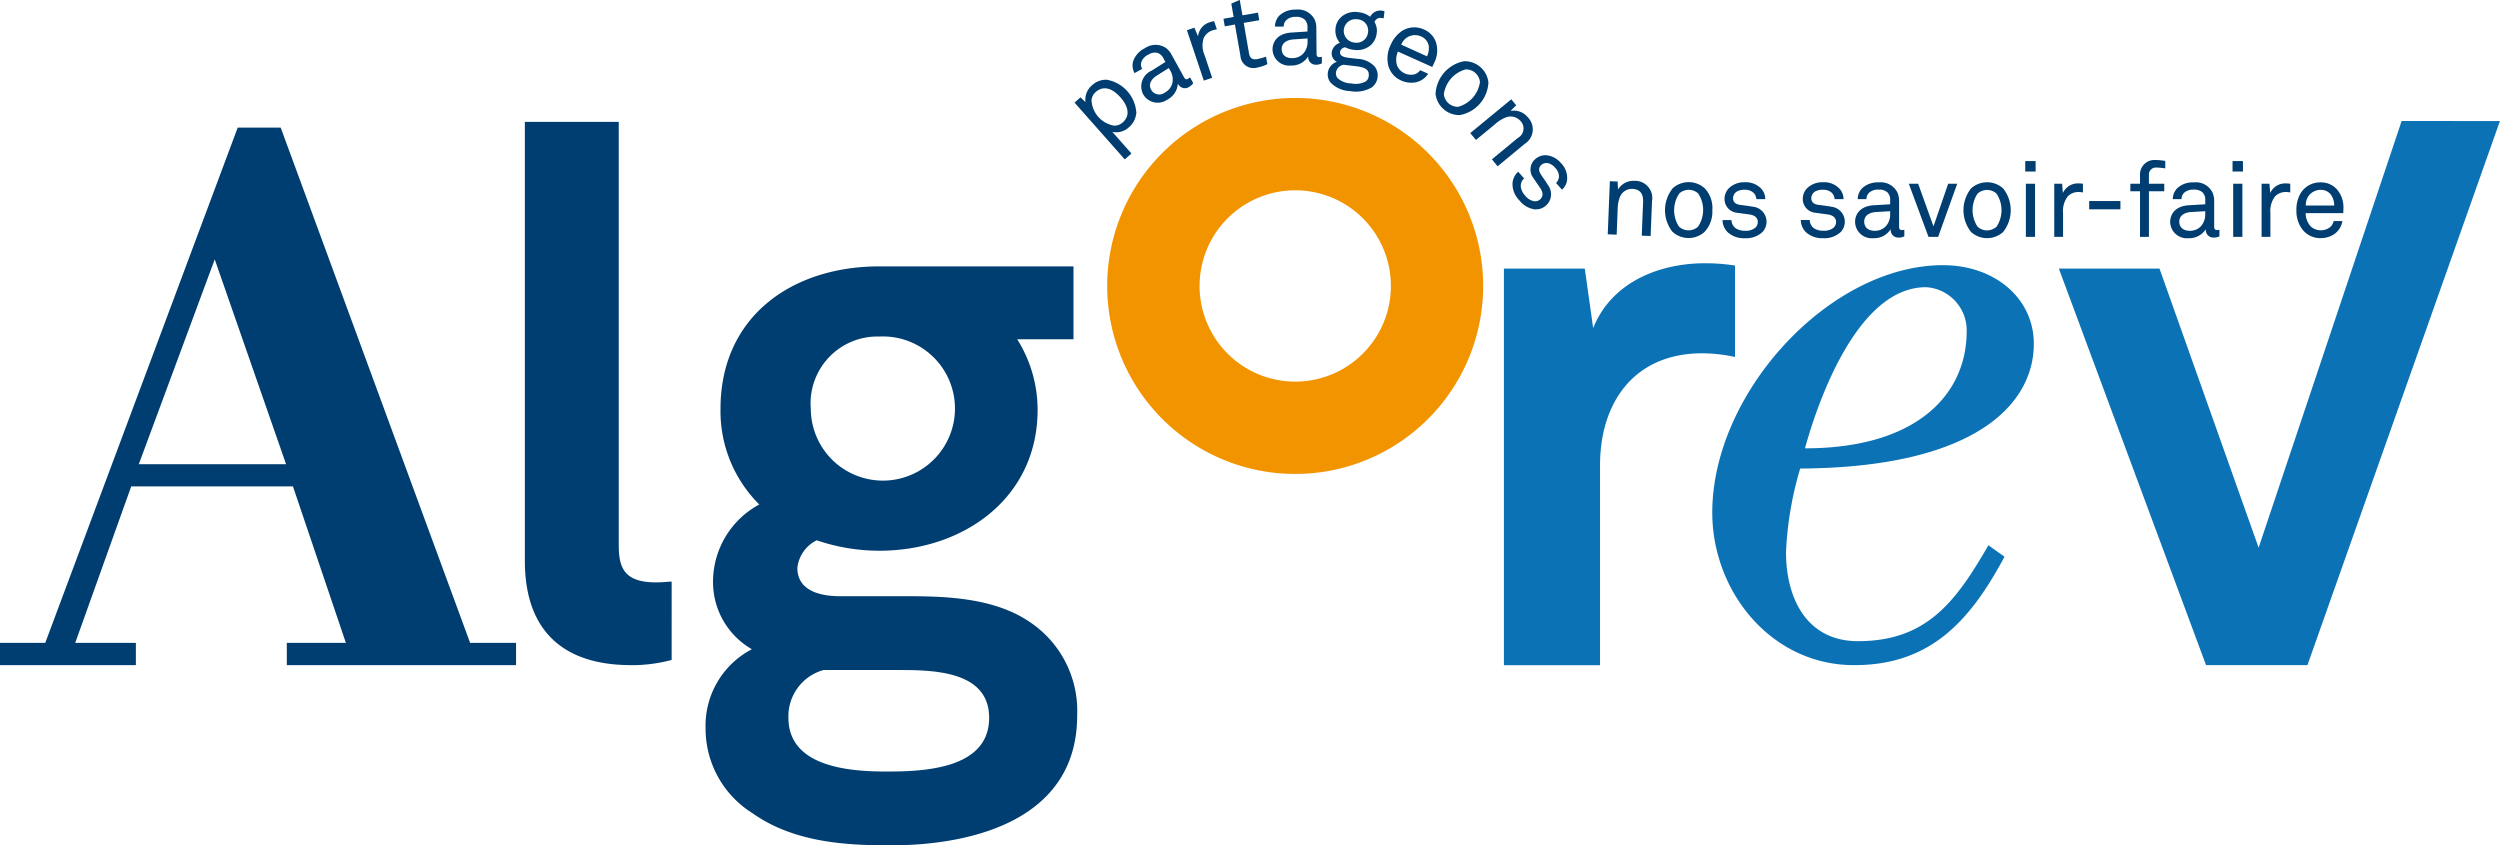 <svg xmlns="http://www.w3.org/2000/svg" width="136.033" height="46" viewBox="0 0 136.033 46"><defs><style>.a{fill:#003e71;}.b{fill:#0b72b5;}.c{fill:#f29400;}</style></defs><path class="a" d="M667.45,66.116a1.134,1.134,0,0,1-.4.745,1.009,1.009,0,0,1-.9.248l1.041,1.178-.364.321-2.732-3.091.32-.286.276.26a1.013,1.013,0,0,1,.347-.91,1.1,1.1,0,0,1,.821-.306,1.949,1.949,0,0,1,1.6,1.841Zm-2.207-1.171a.667.667,0,0,0-.226.446,1.483,1.483,0,0,0,1.219,1.379.669.669,0,0,0,.476-.17c.484-.428.23-.973-.122-1.371S665.73,64.517,665.243,64.945Z" transform="translate(-605.625 -59.934)"/><path class="a" d="M702.549,45.356a.411.411,0,0,1-.579-.184l-.01.005a1.055,1.055,0,0,1-.587.865.907.907,0,0,1-1.3-.3.936.936,0,0,1,.465-1.288l.745-.47-.1-.185a.578.578,0,0,0-.342-.313.651.651,0,0,0-.488.1.707.707,0,0,0-.378.4.476.476,0,0,0,.044.374l-.415.229a.852.852,0,0,1-.072-.652,1.24,1.24,0,0,1,.631-.7,1.018,1.018,0,0,1,1.161-.006,1.1,1.1,0,0,1,.291.349l.676,1.226c.074.135.148.14.234.089a.755.755,0,0,0,.1-.076l.173.316a.676.676,0,0,1-.249.218Zm-1.083-1.041-.659.415c-.246.156-.48.441-.3.762a.5.5,0,0,0,.741.16.818.818,0,0,0,.407-.492.939.939,0,0,0-.1-.695Z" transform="translate(-637.87 -40.612)"/><path class="a" d="M733.978,29.053a.792.792,0,0,0-.446.39,1.293,1.293,0,0,0,.045.962l.408,1.219-.455.153-.919-2.742.406-.136.2.47a.9.9,0,0,1,.651-.772,1.446,1.446,0,0,1,.222-.056l.151.446A1.357,1.357,0,0,0,733.978,29.053Z" transform="translate(-668.027 -27.391)"/><path class="a" d="M756.766,19.345a.711.711,0,0,1-.916-.636l-.3-1.706-.552.1-.071-.411.553-.1-.127-.727.46-.2.146.839.845-.146.07.411-.845.146.287,1.65c.048.276.186.368.446.322a3.656,3.656,0,0,0,.481-.136l.072.411A2.1,2.1,0,0,1,756.766,19.345Z" transform="translate(-688.354 -15.67)"/><path class="a" d="M787.161,24.537a.411.411,0,0,1-.421-.437h-.012a1.054,1.054,0,0,1-.928.482.906.906,0,0,1-1-.883c0-.371.233-.859,1.021-.912l.879-.058v-.212a.569.569,0,0,0-.153-.439.656.656,0,0,0-.475-.145.692.692,0,0,0-.524.179.471.471,0,0,0-.14.35h-.474a.859.859,0,0,1,.246-.608,1.247,1.247,0,0,1,.893-.315,1.009,1.009,0,0,1,1.021.546,1.108,1.108,0,0,1,.089.446l.012,1.4c0,.154.064.194.162.193a.73.73,0,0,0,.126-.019v.357A.679.679,0,0,1,787.161,24.537Zm-.457-1.429-.777.052c-.291.02-.633.16-.63.525,0,.257.164.5.576.493a.812.812,0,0,0,.592-.239.926.926,0,0,0,.24-.662Z" transform="translate(-715.557 -21.015)"/><path class="a" d="M820.854,26.237a1.7,1.7,0,0,1-1.2.2,1.525,1.525,0,0,1-1.049-.464.7.7,0,0,1-.144-.536.709.709,0,0,1,.488-.586.522.522,0,0,1-.277-.522.625.625,0,0,1,.446-.511,1.023,1.023,0,0,1-.241-.783.954.954,0,0,1,.357-.665,1.143,1.143,0,0,1,.893-.222,1.221,1.221,0,0,1,.638.248.611.611,0,0,1,.638-.332,1.084,1.084,0,0,1,.14.029l-.046.391a.691.691,0,0,0-.107-.019.331.331,0,0,0-.388.22.929.929,0,0,1,.116.618,1.02,1.02,0,0,1-.343.655,1.132,1.132,0,0,1-.893.238,1.264,1.264,0,0,1-.472-.137.326.326,0,0,0-.283.225c-.046.248.217.308.4.336s.567.067.567.067a1.341,1.341,0,0,1,.912.414.777.777,0,0,1,.161.588A.813.813,0,0,1,820.854,26.237Zm-1.01-1.168-.522-.062a.5.5,0,0,0-.418.411.411.411,0,0,0,.084.315,1.1,1.1,0,0,0,.742.289,1.164,1.164,0,0,0,.8-.111.4.4,0,0,0,.154-.281C820.754,25.143,820.211,25.113,819.844,25.069Zm.221-2.534a.638.638,0,1,0-.151,1.266.625.625,0,0,0,.733-.559.611.611,0,0,0-.579-.707Z" transform="translate(-746.208 -21.484)"/><path class="a" d="M857.31,34.443l-1.866-.838a1.072,1.072,0,0,0-.042.777.823.823,0,0,0,.968.454.611.611,0,0,0,.286-.217l.432.195a1.066,1.066,0,0,1-.7.469,1.33,1.33,0,0,1-.762-.1,1.232,1.232,0,0,1-.7-.789,1.634,1.634,0,0,1,.112-1.128,1.763,1.763,0,0,1,.582-.753,1.239,1.239,0,0,1,1.244-.106,1.16,1.16,0,0,1,.651.7,1.491,1.491,0,0,1-.083,1.077Zm-.2-1.192a.689.689,0,0,0-.414-.473.8.8,0,0,0-1.072.451l1.4.636A1.015,1.015,0,0,0,857.113,33.251Z" transform="translate(-779.377 -30.799)"/><path class="a" d="M885.439,55.9a1.3,1.3,0,0,1-1.315-1.152,1.905,1.905,0,0,1,1.559-1.78A1.3,1.3,0,0,1,887,54.121a1.9,1.9,0,0,1-1.559,1.779Zm1.1-1.8a.759.759,0,0,0-.782-.684,1.632,1.632,0,0,0-1.182,1.349.761.761,0,0,0,.781.684,1.635,1.635,0,0,0,1.183-1.349Z" transform="translate(-806.01 -49.638)"/><path class="a" d="M906.478,79.418l1.415-1.166a.584.584,0,0,0,.131-.929.716.716,0,0,0-.744-.2,1.914,1.914,0,0,0-.635.389l-1.036.854-.309-.375,2.232-1.838.268.327-.311.307a.978.978,0,0,1,.949.352.933.933,0,0,1-.185,1.447L906.786,79.8Z" transform="translate(-825.298 -70.75)"/><path class="a" d="M932.29,113.2a1.29,1.29,0,0,1-.871-.488,1.269,1.269,0,0,1-.381-.916.939.939,0,0,1,.309-.65l.323.363a.565.565,0,0,0-.179.475.915.915,0,0,0,.248.476.782.782,0,0,0,.472.29.411.411,0,0,0,.331-.1c.162-.145.179-.362.006-.611l-.369-.544a.753.753,0,0,1,.109-1.046.83.83,0,0,1,.582-.2,1.179,1.179,0,0,1,.8.422,1.153,1.153,0,0,1,.338.93.823.823,0,0,1-.277.522l-.323-.363a.525.525,0,0,0,.159-.363.678.678,0,0,0-.2-.456.742.742,0,0,0-.268-.214.435.435,0,0,0-.484.041c-.178.16-.157.339-.023.541.089.135.225.321.391.585a.823.823,0,0,1-.7,1.3Z" transform="translate(-848.738 -101.802)"/><path class="a" d="M990.94,128.847l.073-1.833c.018-.434-.149-.7-.606-.714a.707.707,0,0,0-.646.42,1.906,1.906,0,0,0-.132.733l-.054,1.339-.486-.02.116-2.889.422.017.022.436a.976.976,0,0,1,.893-.473.934.934,0,0,1,.957,1.1l-.076,1.9Z" transform="translate(-901.607 -116.023)"/><path class="a" d="M1026.122,129.392a1.3,1.3,0,0,1-1.748-.022,1.906,1.906,0,0,1,.03-2.366,1.3,1.3,0,0,1,1.749.023,1.576,1.576,0,0,1,.4,1.188A1.6,1.6,0,0,1,1026.122,129.392Zm-.327-2.084a.76.76,0,0,0-1.04-.013,1.631,1.631,0,0,0-.023,1.794.76.76,0,0,0,1.04.013,1.62,1.62,0,0,0,.019-1.794Z" transform="translate(-933.379 -116.767)"/><path class="a" d="M1061.2,129.468a1.29,1.29,0,0,1-.943.326,1.309,1.309,0,0,1-.937-.326.934.934,0,0,1-.28-.663h.486a.565.565,0,0,0,.234.452.925.925,0,0,0,.52.131.789.789,0,0,0,.536-.16.411.411,0,0,0,.143-.314c0-.218-.154-.371-.451-.412l-.651-.089a.753.753,0,0,1-.709-.777.834.834,0,0,1,.24-.566,1.176,1.176,0,0,1,.852-.32,1.149,1.149,0,0,1,.92.365.825.825,0,0,1,.205.554h-.485a.522.522,0,0,0-.165-.357.679.679,0,0,0-.474-.154.751.751,0,0,0-.338.057.433.433,0,0,0-.291.388c0,.24.148.343.388.378.16.022.389.046.7.1a.82.82,0,0,1,.5,1.389Z" transform="translate(-965.311 -116.832)"/><path class="a" d="M1108.9,129.468a1.294,1.294,0,0,1-.943.326,1.311,1.311,0,0,1-.938-.326.936.936,0,0,1-.279-.663h.486a.563.563,0,0,0,.234.452.922.922,0,0,0,.52.131.791.791,0,0,0,.536-.16.413.413,0,0,0,.143-.314c0-.218-.155-.371-.452-.412l-.652-.089a.753.753,0,0,1-.708-.777.828.828,0,0,1,.24-.566,1.174,1.174,0,0,1,.851-.32,1.15,1.15,0,0,1,.921.365.831.831,0,0,1,.205.554h-.485a.523.523,0,0,0-.166-.357.676.676,0,0,0-.474-.154.745.745,0,0,0-.337.057.434.434,0,0,0-.292.388c0,.24.149.343.388.378.161.022.389.046.7.1a.822.822,0,0,1,.505,1.389Z" transform="translate(-1008.752 -116.833)"/><path class="a" d="M1142.155,129.805a.412.412,0,0,1-.417-.44h-.012a1.055,1.055,0,0,1-.931.474.907.907,0,0,1-.994-.893c0-.371.24-.857,1.028-.9l.88-.052v-.21a.568.568,0,0,0-.148-.439.662.662,0,0,0-.474-.149.717.717,0,0,0-.526.171.476.476,0,0,0-.143.348h-.474a.854.854,0,0,1,.252-.605,1.243,1.243,0,0,1,.893-.308,1.01,1.01,0,0,1,1.017.554,1.117,1.117,0,0,1,.089.446v1.4c0,.154.063.195.16.195a.713.713,0,0,0,.126-.017v.357A.667.667,0,0,1,1142.155,129.805Zm-.446-1.435-.777.046c-.291.017-.634.154-.634.52,0,.257.16.5.571.5a.811.811,0,0,0,.594-.235.933.933,0,0,0,.246-.657Z" transform="translate(-1038.86 -116.878)"/><path class="a" d="M1174.147,130.511h-.526l-1.071-2.891h.509l.834,2.321.8-2.321h.492Z" transform="translate(-1068.686 -117.624)"/><path class="a" d="M1208.03,129.5a1.3,1.3,0,0,1-1.749,0,1.906,1.906,0,0,1,0-2.366,1.3,1.3,0,0,1,1.749,0,1.907,1.907,0,0,1,0,2.366Zm-.357-2.08a.761.761,0,0,0-1.04,0,1.628,1.628,0,0,0,0,1.79.761.761,0,0,0,1.04,0,1.635,1.635,0,0,0,0-1.79Z" transform="translate(-1099.031 -116.879)"/><path class="a" d="M1243.51,114.381v-.571h.565v.571Zm.034,3.555v-2.891h.5v2.89Z" transform="translate(-1133.31 -105.047)"/><path class="a" d="M1262.472,127.908a.8.8,0,0,0-.549.229,1.3,1.3,0,0,0-.263.926v1.285h-.48v-2.89h.429l.04.508a.893.893,0,0,1,.864-.525,1.52,1.52,0,0,1,.228.017v.474A1.439,1.439,0,0,0,1262.472,127.908Z" transform="translate(-1149.402 -117.46)"/><path class="a" d="M1282.48,138.641v-.451h1.7v.451Z" transform="translate(-1168.801 -127.251)"/><path class="a" d="M1308.992,113.581a.377.377,0,0,0-.412.395v.486h.835v.411h-.835v2.48h-.485v-2.48h-.526v-.411h.526v-.514a.783.783,0,0,1,.839-.777,3.008,3.008,0,0,1,.535.051v.405A3.543,3.543,0,0,0,1308.992,113.581Z" transform="translate(-1191.65 -104.464)"/><path class="a" d="M1334.185,129.805a.412.412,0,0,1-.417-.44h-.011a1.056,1.056,0,0,1-.932.474.907.907,0,0,1-.995-.893c0-.371.24-.857,1.028-.9l.881-.052v-.21a.57.57,0,0,0-.149-.439.66.66,0,0,0-.474-.149.717.717,0,0,0-.526.171.476.476,0,0,0-.143.348h-.474a.858.858,0,0,1,.252-.605,1.243,1.243,0,0,1,.893-.308,1.008,1.008,0,0,1,1.017.554,1.115,1.115,0,0,1,.089.446v1.4c0,.154.063.195.16.195a.705.705,0,0,0,.126-.017v.357A.666.666,0,0,1,1334.185,129.805Zm-.447-1.435-.778.046c-.291.017-.634.154-.634.52,0,.257.16.5.571.5a.814.814,0,0,0,.595-.235.936.936,0,0,0,.245-.657Z" transform="translate(-1213.744 -116.878)"/><path class="a" d="M1369.85,114.381v-.571h.566v.571Zm.035,3.555v-2.891h.5v2.89Z" transform="translate(-1248.37 -105.047)"/><path class="a" d="M1388.822,127.908a.8.8,0,0,0-.549.229,1.3,1.3,0,0,0-.262.926v1.285h-.48v-2.89h.429l.04.508a.891.891,0,0,1,.862-.525,1.506,1.506,0,0,1,.229.017v.474A1.433,1.433,0,0,0,1388.822,127.908Z" transform="translate(-1264.471 -117.46)"/><path class="a" d="M1411.288,128.5h-2.045a1.072,1.072,0,0,0,.279.726.824.824,0,0,0,1.072.017.612.612,0,0,0,.172-.314h.474a1.066,1.066,0,0,1-.446.714,1.339,1.339,0,0,1-.738.217,1.234,1.234,0,0,1-.96-.434,1.638,1.638,0,0,1-.357-1.071,1.765,1.765,0,0,1,.223-.926,1.237,1.237,0,0,1,1.091-.605,1.161,1.161,0,0,1,.881.371,1.488,1.488,0,0,1,.365,1.017Zm-.669-1.005a.687.687,0,0,0-.572-.263.8.8,0,0,0-.794.852h1.543A1.011,1.011,0,0,0,1410.62,127.5Z" transform="translate(-1283.784 -116.901)"/><path class="b" d="M936.6,181c-3.652,0-5.56,2.613-5.56,6.1v10.872H925.81V176.391h4.4l.456,3.236c1-2.489,3.571-3.527,6.1-3.527a10.611,10.611,0,0,1,1.618.125V181.2A8.675,8.675,0,0,0,936.6,181Z" transform="translate(-843.977 -161.776)"/><path class="b" d="M1277.526,119.035h-5.517L1264,97.46h5.477l5.393,15.185,7.781-23.215H1288Z" transform="translate(-1151.971 -82.844)"/><path class="a" d="M25.24,112.954h-8.8l-3.047,8.513h3.3v1.212H9.3v-1.212h2.462L22.235,93.43h2.338l10.307,28.036h2.5v1.212H24.906v-1.212H28.12Zm-8.387-1.21h8.012L20.984,100.6Z" transform="translate(-9.3 -86.487)"/><path class="b" d="M1068.7,193.07c-1.9,3.548-4.066,5.9-8.181,5.9-4.529,0-7.721-4.018-7.721-8.3,0-6.518,6.381-13.464,12.557-13.464,2.779,0,4.939,1.773,4.939,4.28,0,3.287-3.19,6.731-12.712,6.786a18.72,18.72,0,0,0-.771,4.538c0,2.61,1.184,4.855,3.913,4.855,3.7,0,5.3-2.088,7.1-5.219Zm-2.058-12.266a2.353,2.353,0,0,0-2.214-2.4c-3.6,0-5.764,5.795-6.587,8.768,6.072,0,8.8-2.921,8.8-6.367" transform="translate(-959.628 -162.777)"/><path class="a" d="M334.908,119.481c-3.447,0-5.758-1.663-5.758-5.678V89.92h5.109v23.031c0,1.217.283,2.028,2.027,2.028.446,0,.569-.039.852-.039V119.2a8.413,8.413,0,0,1-2.232.284" transform="translate(-300.591 -83.29)"/><path class="a" d="M456.941,197.367c-1.989-1.379-4.75-1.42-6.863-1.42h-3.49c-1.055,0-2.313-.285-2.313-1.542a1.9,1.9,0,0,1,1.054-1.5,10.537,10.537,0,0,0,3.411.568c4.547,0,8.608-2.841,8.608-7.673a7.222,7.222,0,0,0-1.1-3.817.127.127,0,0,0-.012-.018H459.3V178H448.74c-4.75,0-8.647,2.721-8.647,7.756a7.153,7.153,0,0,0,2.11,5.2,4.78,4.78,0,0,0-2.517,4.263,4.214,4.214,0,0,0,2.113,3.614,4.685,4.685,0,0,0-2.518,4.3,5.422,5.422,0,0,0,2.559,4.627c2.191,1.545,4.911,1.746,7.469,1.746,4.71,0,10.191-1.5,10.191-7.064a5.812,5.812,0,0,0-2.558-5.077m-8.2-15.547a3.922,3.922,0,1,1-3.735,3.939,3.637,3.637,0,0,1,3.735-3.939m.366,23.67c-1.989,0-5.319-.243-5.319-2.924a2.61,2.61,0,0,1,1.907-2.6h3.979c1.909,0,5.035,0,5.035,2.6,0,2.8-3.572,2.924-5.6,2.924" transform="translate(-400.888 -163.506)"/><path class="c" d="M694.28,75.38a10.229,10.229,0,1,0,10.227,10.228A10.229,10.229,0,0,0,694.28,75.38Zm0,15.434a5.205,5.205,0,1,1,5.206-5.206,5.205,5.205,0,0,1-5.206,5.206Z" transform="translate(-623.803 -70.049)"/></svg>

